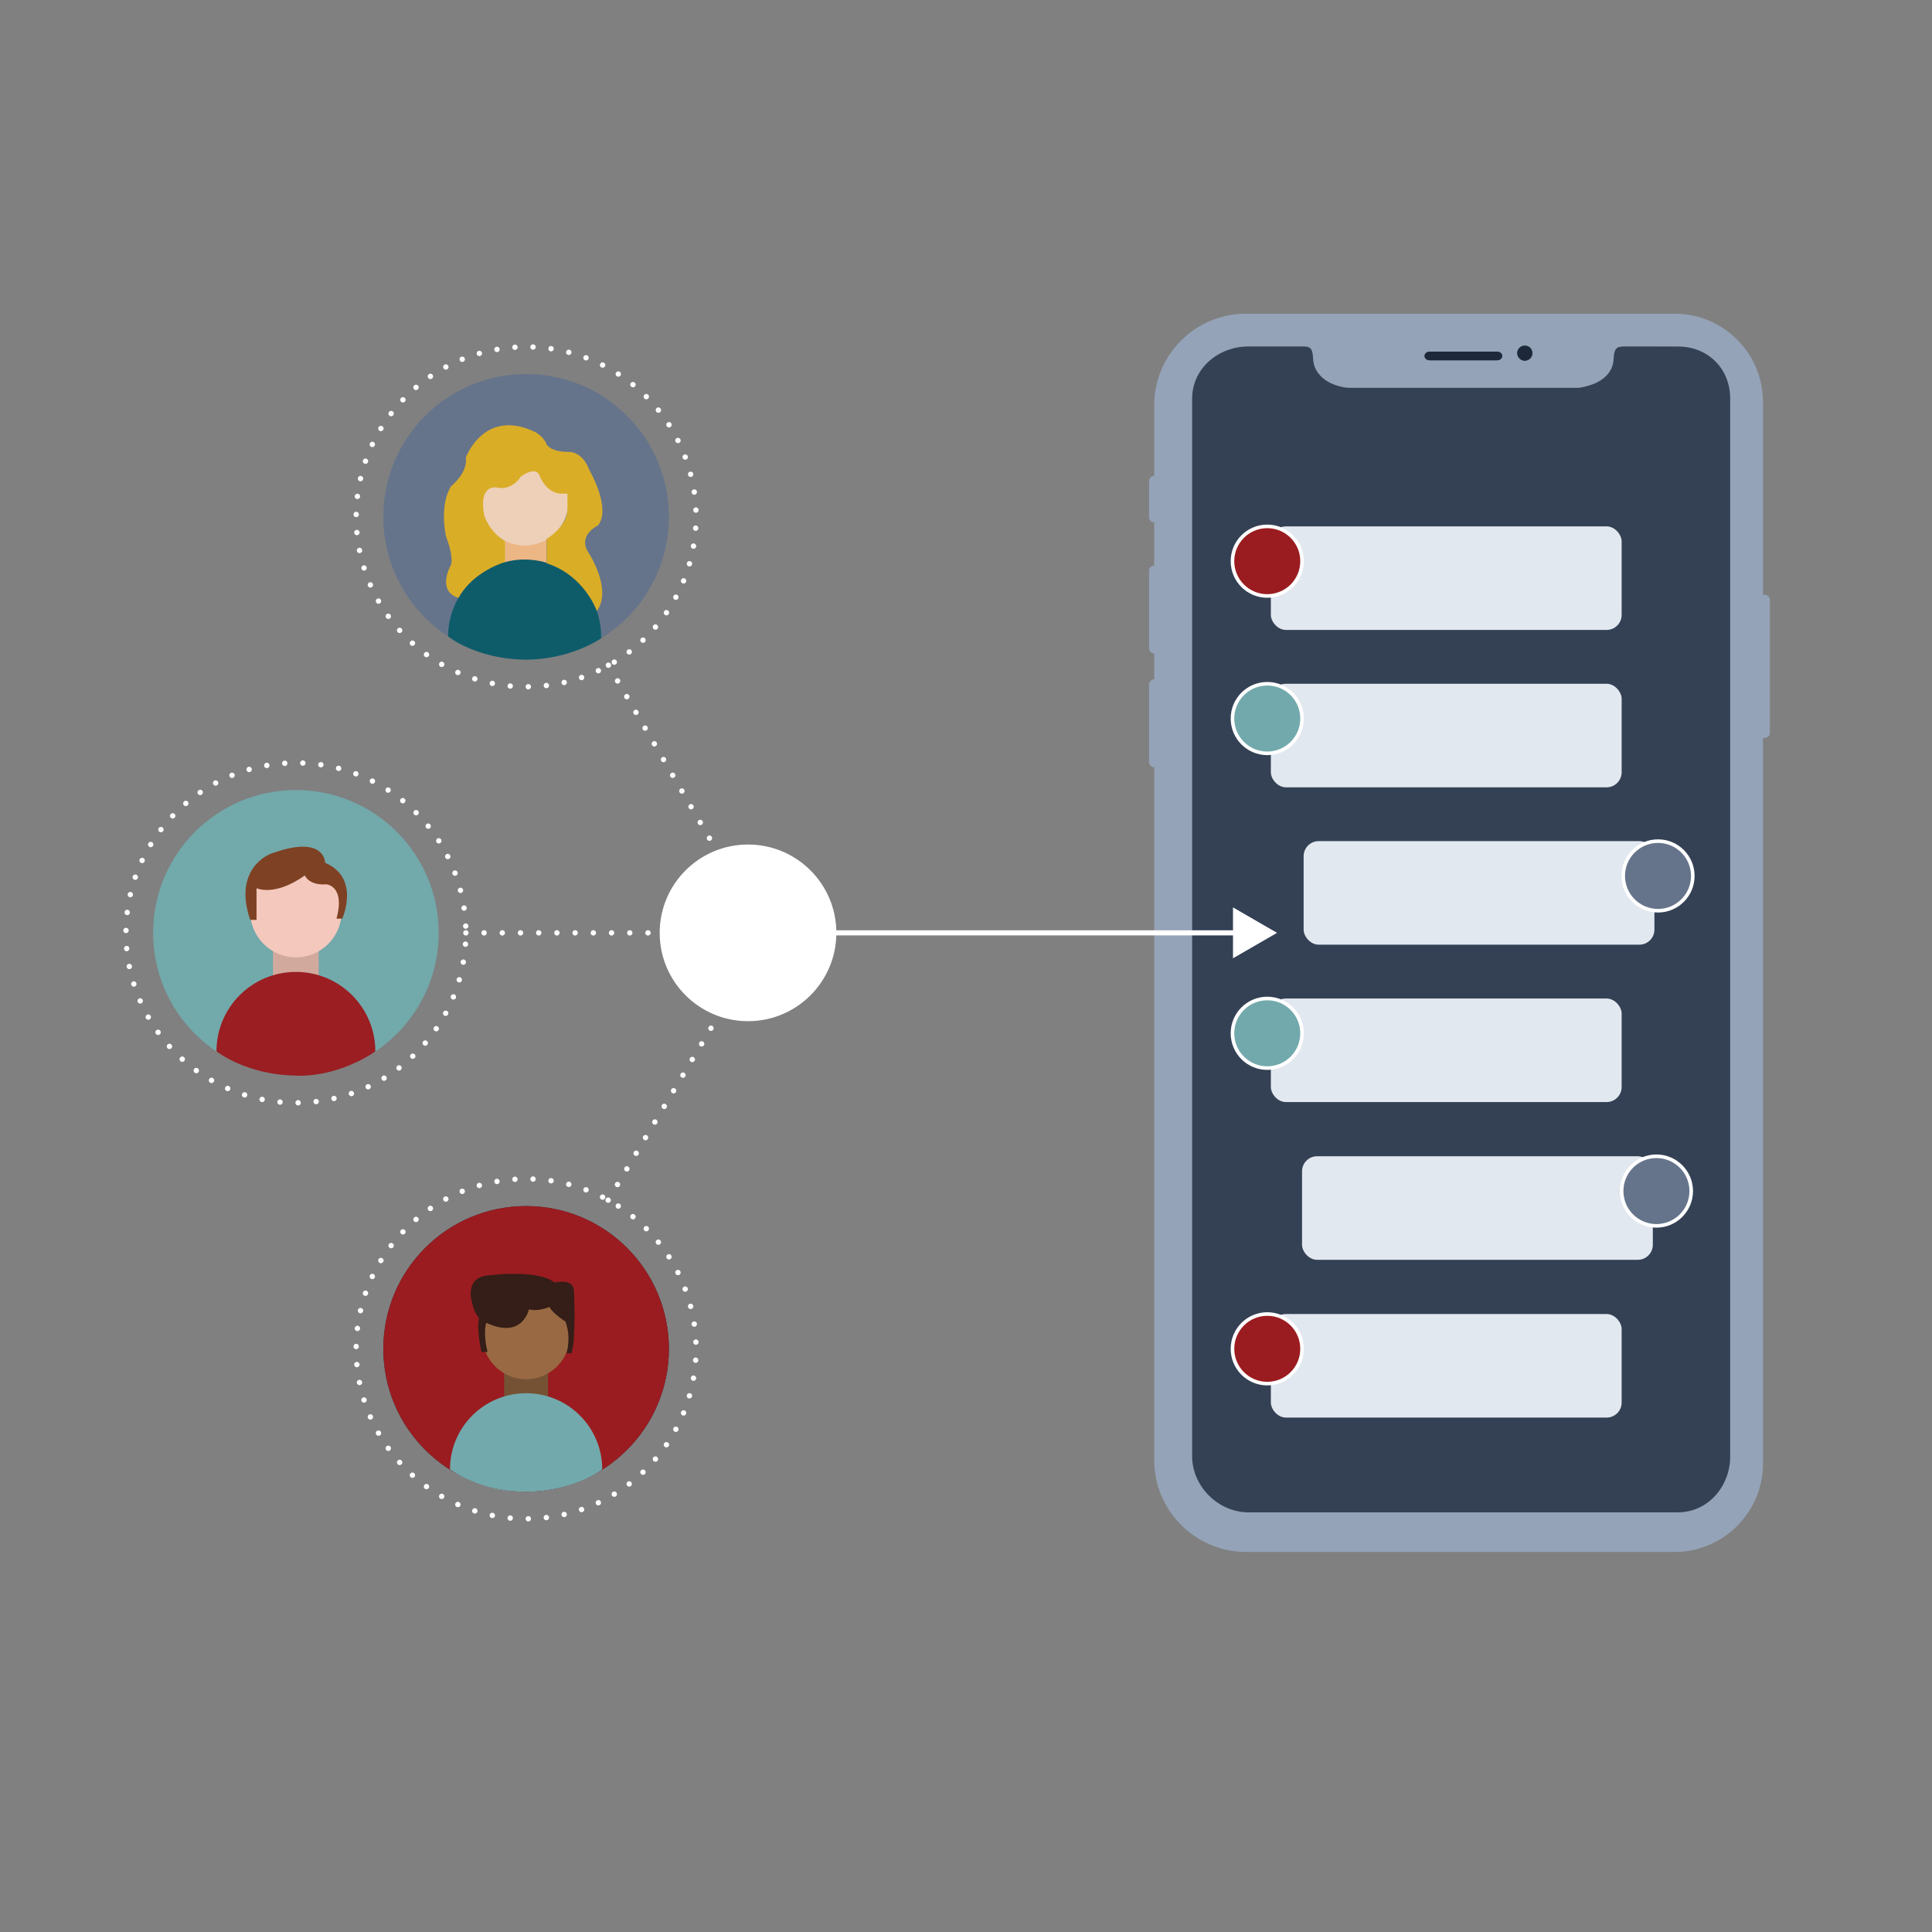 <?xml version="1.0" encoding="UTF-8"?>
<svg id="Layer_1" data-name="Layer 1" xmlns="http://www.w3.org/2000/svg" xmlns:xlink="http://www.w3.org/1999/xlink" viewBox="0 0 1080 1080">
  <rect x="0" y="0" width="1080" height="1080" fill="#808080" stroke="none"/>
  <defs>
    <style>
      .cls-1, .cls-2, .cls-3, .cls-4, .cls-5 {
        fill: none;
      }

      .cls-1, .cls-3, .cls-6, .cls-7, .cls-4, .cls-8, .cls-5 {
        stroke: #fff;
      }

      .cls-1, .cls-3, .cls-4, .cls-5 {
        stroke-linecap: round;
        stroke-linejoin: round;
      }

      .cls-1, .cls-3, .cls-5 {
        stroke-width: 3px;
      }

      .cls-9 {
        fill: #1d293b;
      }

      .cls-9, .cls-2, .cls-10, .cls-11, .cls-12, .cls-13, .cls-14, .cls-15, .cls-16, .cls-17, .cls-18, .cls-19, .cls-20, .cls-21, .cls-22, .cls-23, .cls-24, .cls-25, .cls-26, .cls-27, .cls-28 {
        stroke-width: 0px;
      }

      .cls-29 {
        clip-path: url(#clippath);
      }

      .cls-10 {
        fill: #94a3b7;
      }

      .cls-11 {
        fill: #edb685;
      }

      .cls-12, .cls-7 {
        fill: #9a1c20;
      }

      .cls-13 {
        fill: #72a9ab;
      }

      .cls-14 {
        fill: #341e17;
      }

      .cls-15 {
        fill: #7f4123;
      }

      .cls-16 {
        fill: #f4c8bc;
      }

      .cls-17 {
        fill: #edd0b7;
      }

      .cls-3 {
        stroke-dasharray: 0 0 0 10.18;
      }

      .cls-18 {
        fill: #986943;
      }

      .cls-19 {
        fill: #e2e8ef;
      }

      .cls-20 {
        fill: #d2aa9d;
      }

      .cls-21 {
        fill: #daad27;
      }

      .cls-22, .cls-6 {
        fill: #72a9ac;
      }

      .cls-6, .cls-7, .cls-8 {
        stroke-miterlimit: 10;
        stroke-width: 2px;
      }

      .cls-23, .cls-8 {
        fill: #65748b;
      }

      .cls-4 {
        stroke-width: 2.85px;
      }

      .cls-24 {
        fill: #755234;
      }

      .cls-25 {
        fill: #0e5c6a;
      }

      .cls-26 {
        fill: #9a1e22;
      }

      .cls-27 {
        fill: #fff;
      }

      .cls-28 {
        fill: #344155;
      }

      .cls-5 {
        stroke-dasharray: 0 0 0 10.12;
      }
    </style>
    <clipPath id="clippath">
      <rect class="cls-2" x="642.31" y="175.36" width="347.07" height="692.21"/>
    </clipPath>
  </defs>
  <polygon class="cls-28" points="974.61 849.04 660.63 849.04 662.62 192.98 968.55 193.64 974.61 849.04"/>
  <g class="cls-29">
    <g>
      <path class="cls-10" d="M985.52,332.51v-107.79c0-27.26-22.1-49.36-49.36-49.36h-239.83c-28.12,0-51.13,23.01-51.13,51.13v39.5c-1.6,0-2.89,1.29-2.89,2.89v20.24c0,1.6,1.29,2.89,2.89,2.89v24.1c-1.6,0-2.89,1.3-2.89,2.89v43.38c0,1.6,1.29,2.89,2.89,2.89v14.46c-1.6,0-2.89,1.3-2.89,2.89v43.38c0,1.6,1.29,2.89,2.89,2.89v387.37c0,28.21,23.08,51.29,51.29,51.29h239.67c27.15,0,49.36-22.21,49.36-49.36v-405.68h.97c1.6,0,2.89-1.3,2.89-2.89v-74.23c0-1.6-1.29-2.89-2.89-2.89h-.97,0ZM856.6,197.41c0,2.33-1.89,4.22-4.22,4.22s-4.22-1.89-4.22-4.22,1.89-4.22,4.22-4.22,4.22,1.89,4.22,4.22M799.24,196.58h37.6c1.6,0,2.89.99,2.89,2.41s-1.3,2.41-2.89,2.41h-37.6c-1.6,0-2.89-.99-2.89-2.41s1.3-2.41,2.89-2.41M967.2,814.07c0,16.83-12.43,31.34-29.26,31.34h-240.06c-16.83,0-31.47-14.5-31.47-31.34V222.82c0-16.83,14.64-29.14,31.47-29.14h27.75c5.87,0,8.04-.67,8.39,6.77.18,3.86,1.6,6.87,3.87,9.35,2.27,2.44,5.39,4.44,8.98,5.57,2.44.76,5.15,1.45,7.73,1.45h126.85c2.58,0,5.3-.85,7.73-1.61,3.59-1.12,6.71-3,8.98-5.39,2.27-2.44,3.69-5.31,3.87-9.18.35-7.44,2.52-6.95,8.39-6.95h27.5c16.83,0,29.26,12.31,29.26,29.14v591.24h.02Z"/>
      <path class="cls-9" d="M836.83,196.57h-37.6c-1.6,0-2.89.99-2.89,2.41s1.29,2.41,2.89,2.41h37.6c1.6,0,2.89-.99,2.89-2.41s-1.29-2.41-2.89-2.41"/>
      <path class="cls-9" d="M852.38,193.18c-2.33,0-4.22,1.89-4.22,4.22s1.89,4.22,4.22,4.22,4.22-1.89,4.22-4.22-1.89-4.22-4.22-4.22"/>
    </g>
  </g>
  <circle class="cls-9" cx="294.1" cy="754.02" r="79.82"/>
  <circle class="cls-13" cx="165.41" cy="521.47" r="79.82"/>
  <circle class="cls-5" cx="165.41" cy="521.47" r="95.01" transform="translate(-320.28 269.7) rotate(-45)"/>
  <circle class="cls-23" cx="294.1" cy="288.91" r="79.82"/>
  <circle class="cls-5" cx="294.1" cy="288.91" r="95.01" transform="translate(-118.15 292.58) rotate(-45)"/>
  <circle class="cls-12" cx="294.1" cy="754.02" r="79.82"/>
  <circle class="cls-5" cx="294.1" cy="754.02" r="95.01" transform="translate(-447.04 428.81) rotate(-45)"/>
  <g>
    <line class="cls-1" x1="260.43" y1="521.47" x2="260.43" y2="521.47"/>
    <line class="cls-3" x1="270.6" y1="521.47" x2="387.63" y2="521.47"/>
    <line class="cls-1" x1="392.72" y1="521.47" x2="392.72" y2="521.47"/>
  </g>
  <g>
    <line class="cls-1" x1="340.11" y1="371.85" x2="340.11" y2="371.85"/>
    <line class="cls-3" x1="345.24" y1="380.64" x2="404.26" y2="481.7"/>
    <line class="cls-1" x1="406.82" y1="486.09" x2="406.82" y2="486.09"/>
  </g>
  <g>
    <line class="cls-1" x1="339.96" y1="670.89" x2="339.96" y2="670.89"/>
    <line class="cls-3" x1="345.18" y1="662.15" x2="405.26" y2="561.72"/>
    <line class="cls-1" x1="407.87" y1="557.36" x2="407.87" y2="557.36"/>
  </g>
  <g>
    <line class="cls-4" x1="438.71" y1="521.47" x2="693.41" y2="521.47"/>
    <polygon class="cls-27" points="689.25 535.69 713.88 521.47 689.25 507.24 689.25 535.69"/>
  </g>
  <circle class="cls-27" cx="418.15" cy="521.47" r="49.38"/>
  <rect class="cls-19" x="710.42" y="294.25" width="196.09" height="57.88" rx="8.4" ry="8.4"/>
  <circle class="cls-7" cx="708.41" cy="313.7" r="19.45"/>
  <rect class="cls-19" x="710.42" y="734.55" width="196.09" height="57.88" rx="8.4" ry="8.4"/>
  <circle class="cls-7" cx="708.41" cy="754" r="19.45"/>
  <rect class="cls-19" x="710.42" y="382.23" width="196.09" height="57.88" rx="8.4" ry="8.4"/>
  <circle class="cls-6" cx="708.41" cy="401.67" r="19.45"/>
  <rect class="cls-19" x="710.42" y="558.18" width="196.09" height="57.88" rx="8.4" ry="8.4"/>
  <circle class="cls-6" cx="708.41" cy="577.62" r="19.45"/>
  <rect class="cls-19" x="728.74" y="470.2" width="196.09" height="57.88" rx="8.4" ry="8.4" transform="translate(1653.57 998.28) rotate(-180)"/>
  <circle class="cls-8" cx="926.84" cy="489.65" r="19.45"/>
  <rect class="cls-19" x="727.86" y="646.36" width="196.09" height="57.88" rx="8.4" ry="8.4" transform="translate(1651.8 1350.6) rotate(-180)"/>
  <circle class="cls-8" cx="925.95" cy="665.81" r="19.45"/>
  <rect class="cls-11" x="280.93" y="301.17" width="24.6" height="20.84"/>
  <path class="cls-17" d="M293.26,304.93c13.62,0,24.6-11.04,24.6-24.6s-11.04-24.6-24.6-24.6-24.6,11.04-24.6,24.6,11.04,24.6,24.6,24.6"/>
  <path class="cls-25" d="M336.02,355.74c0-23.62-19.14-42.97-42.76-42.97s-42.76,19.34-42.76,42.97c0,0,15.21,12.53,42.76,12.98,0,0,22.58,1,42.76-11.88v-1.1Z"/>
  <path class="cls-21" d="M260.45,255.67s10.26-28.06,39-14.03c0,0,4.8,2.73,6.14,6.86,0,0,2.06,4.13,12.33,4.13,0,0,7.53-.67,11.61,10.26,0,0,12.33,21.2,4.8,30.79,0,0-11.61,5.47-5.47,15.06,0,0,13.67,20.53,4.8,32.81,0,0-6.86-19.81-28.06-26.67v-13.67s11.61-6.86,11.61-16.4v-8.87h-3.4s-7.69.67-12.33-10.26c0,0-1.39-5.47-10.26.67,0,0-4.8,8.2-13.67,6.14,0,0-10.26-2.06-6.86,15.73,0,0,2.73,8.87,11.61,14.34v11.61s-17.8,5.11-26,20.01c0,0-11.61-2.22-4.8-17.28,0,0,3.2-2.73-2.17-17.07,0,0-4.02-17.07,2.84-28.06,0,0,9.59-7.53,8.2-16.09"/>
  <rect class="cls-20" x="152.61" y="530.56" width="25.55" height="22.39"/>
  <path class="cls-16" d="M165.41,535.16c14.14,0,25.55-11.46,25.55-25.55s-11.46-25.55-25.55-25.55-25.55,11.46-25.55,25.55,11.46,25.55,25.55,25.55"/>
  <path class="cls-15" d="M139.87,514.22h3.53v-17.73s9.96,4.98,26.99-7.12c0,0,2.14,5.68,12.05,4.98,0,0,10.66.7,5.68,19.17h3.21s10.28-22.71-9.59-31.22c0,0,0-16.33-30.53-4.98,0,0-21.31,7.82-11.35,36.9"/>
  <path class="cls-26" d="M209.81,587.7c0-24.53-19.87-44.4-44.4-44.4s-44.4,19.87-44.4,44.4c0,0,16.72,13.32,44.4,13.58,0,0,20.45,1.8,42.88-12.48l1.52-1.1Z"/>
  <rect class="cls-24" x="281.83" y="766.6" width="24.48" height="21.46"/>
  <path class="cls-18" d="M294.1,771.01c13.55,0,24.48-10.98,24.48-24.48s-10.98-24.48-24.48-24.48-24.48,10.98-24.48,24.48,10.98,24.48,24.48,24.48"/>
  <path class="cls-22" d="M336.65,821.37c0-23.51-19.04-42.55-42.55-42.55s-42.55,19.04-42.55,42.55c0,0,16.08,12.33,40.61,12.45,0,0,22.93,1.61,43.35-11.54l1.15-.91Z"/>
  <path class="cls-14" d="M263.66,727.13s-4.11-13.6,10.21-14.27c0,0,27.21-3.39,36.09,4.11,0,0,10.88-2.72,10.88,4.77,0,0,1.39,25.87-1.39,34.7h-2.72s2.72-8.83-.67-17.71c0,0-7.49-4.77-8.83-8.16,0,0-6.11,2.72-11.55,1.39,0,0-3.59,16.99-23.82,7.49,0,0-2.05,4.77.67,16.32h-3.39s-2.72-11.55-1.39-19.04c0,0-2.72-2.41-4.11-9.55"/>
</svg>